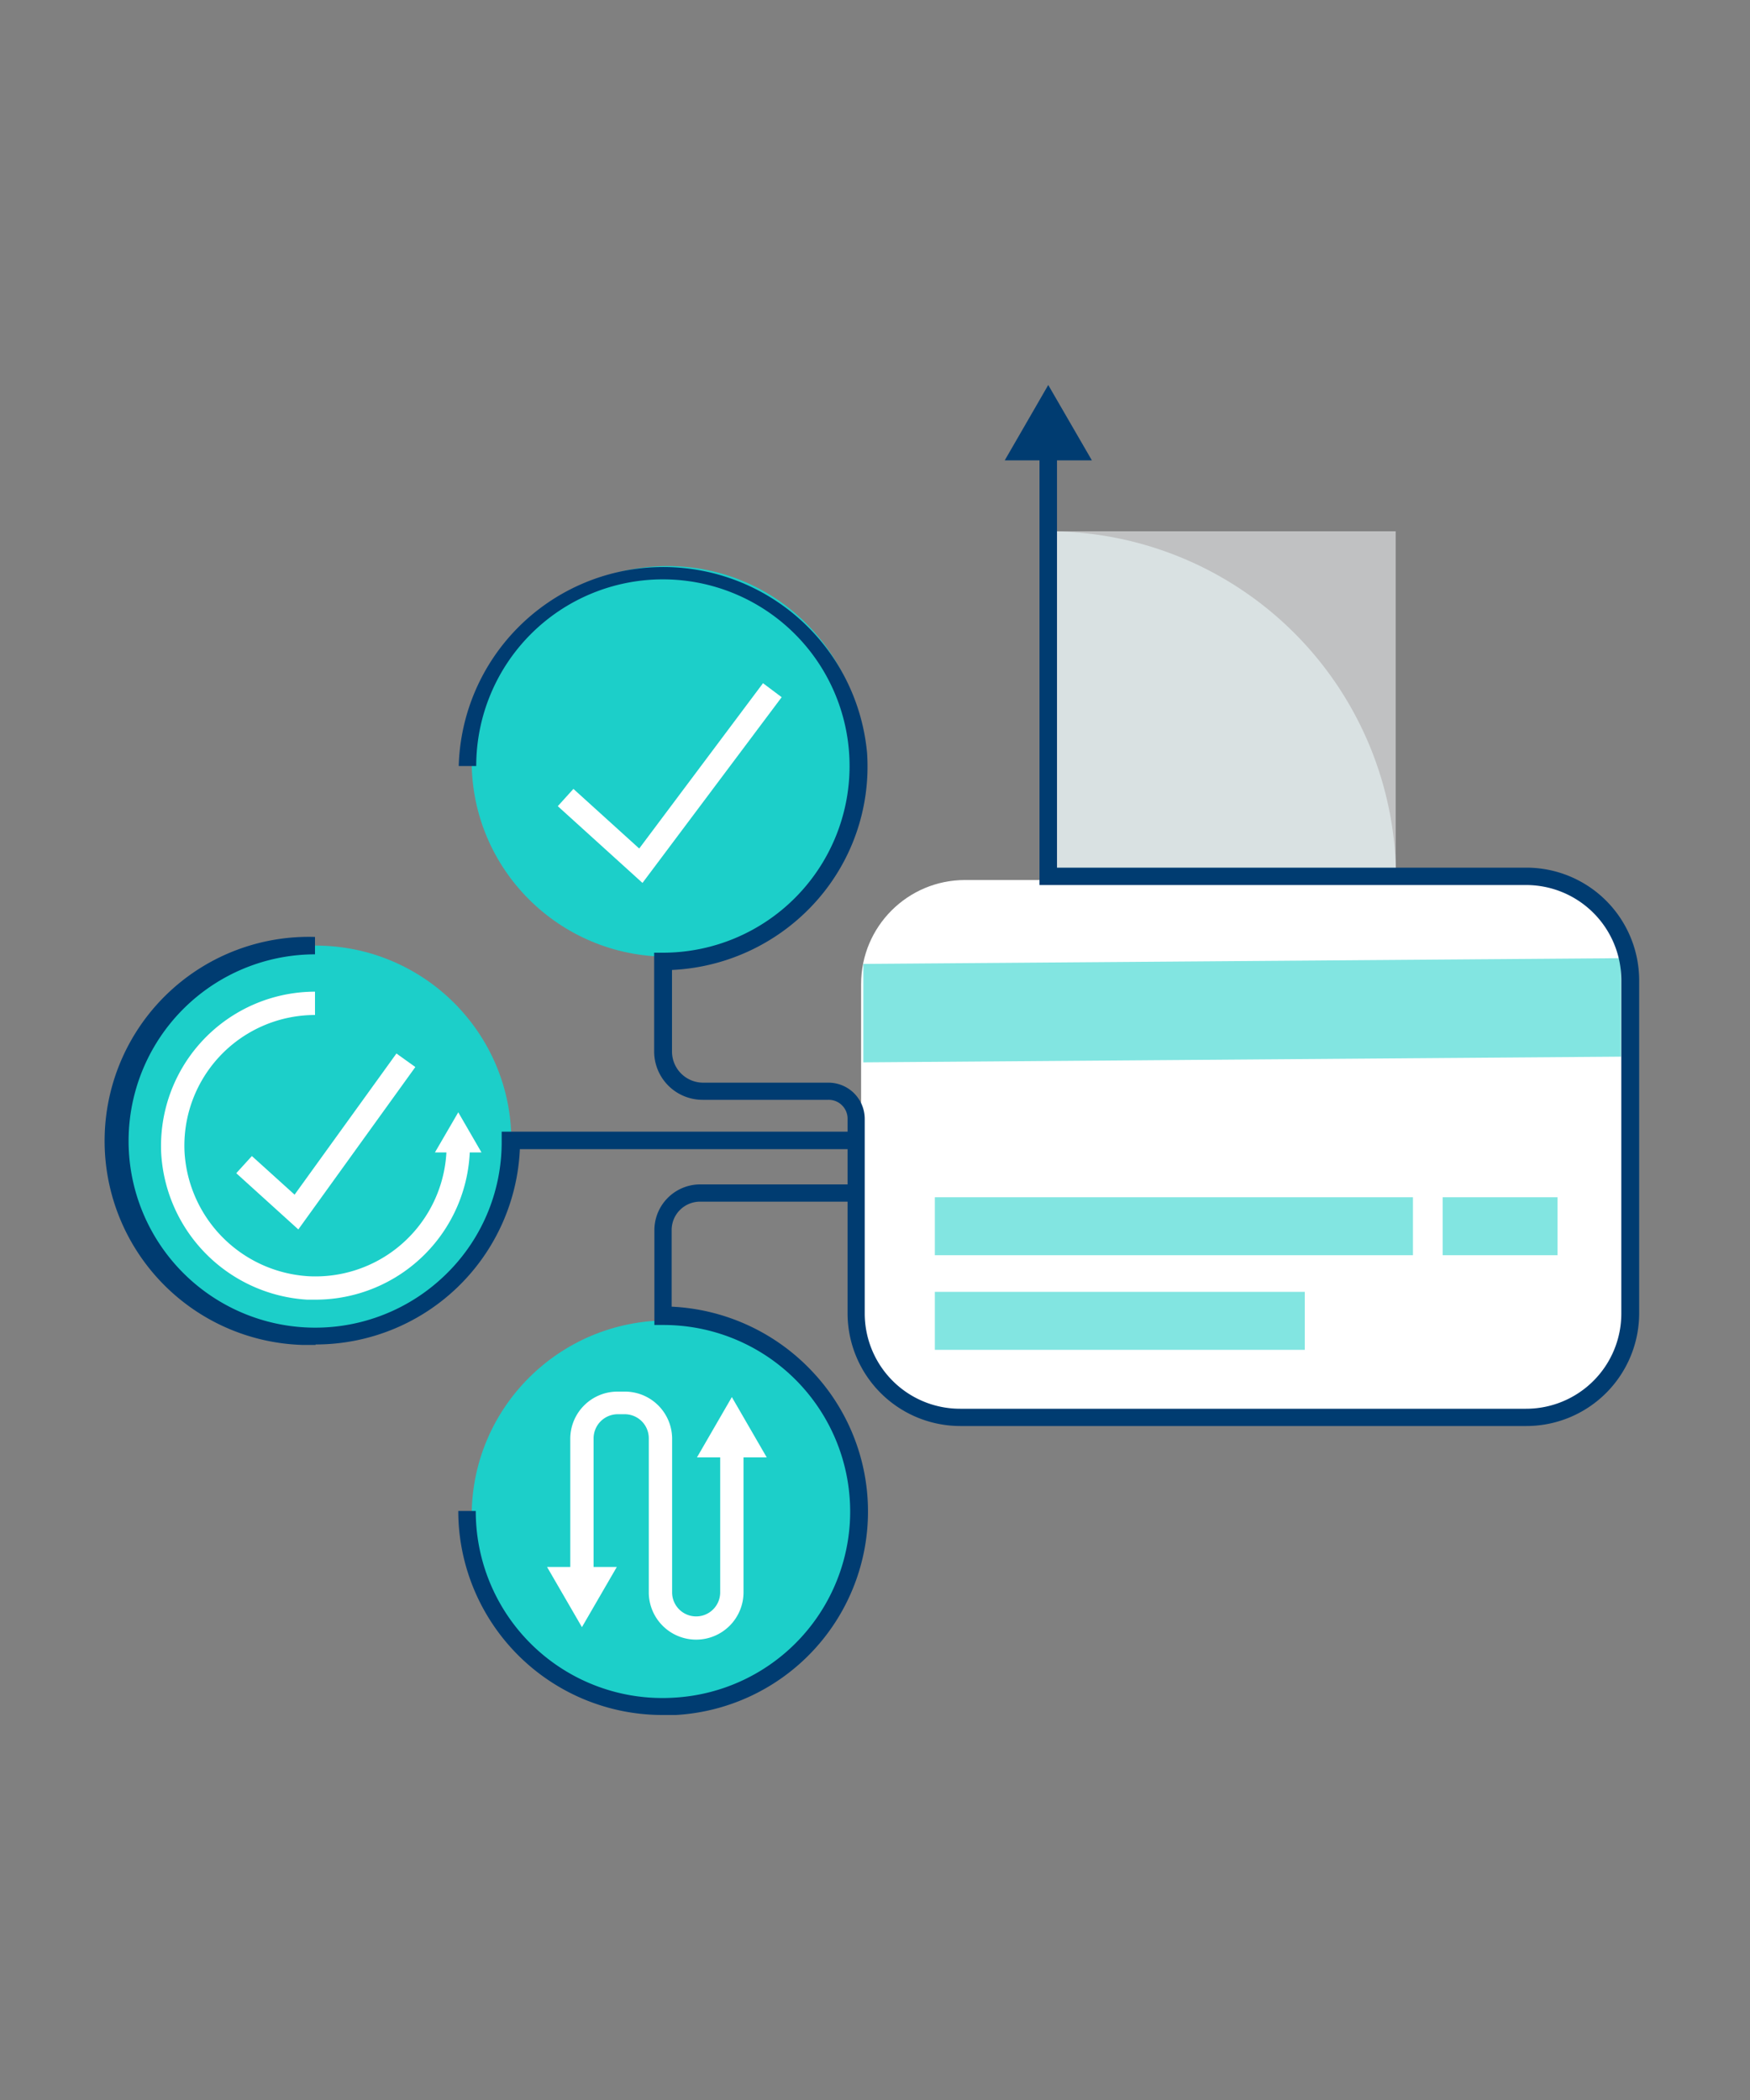<svg id="Pictograms_OUTLINE" data-name="Pictograms OUTLINE" xmlns="http://www.w3.org/2000/svg" width="150" height="180" viewBox="0 0 150 180"><rect x="0" y="0" width="150" height="180" fill="#808080" stroke="none"/><defs><style>.cls-1{fill:#c0c1c2;}.cls-2{fill:#d9e1e2;}.cls-3{fill:#fff;}.cls-4{fill:#82e5e1;}.cls-5{fill:#1ccfc9;}.cls-6{fill:#003c71;}</style></defs><rect class="cls-1" x="90.06" y="45.54" width="29.57" height="35.18"/><path class="cls-2" d="M119.63,75.43H89.85V45.54h0a29.77,29.77,0,0,1,29.81,29.72Z"/><rect class="cls-3" x="73.81" y="75.43" width="66.35" height="46.36" rx="8.91"/><rect class="cls-4" x="80.13" y="102.62" width="40.98" height="4.97"/><rect class="cls-4" x="123.66" y="102.62" width="9.84" height="4.97"/><polygon class="cls-4" points="138.94 90.57 74 91.06 74 82.62 138.94 82.13 138.94 90.57"/><rect class="cls-4" x="80.13" y="110.73" width="31.71" height="4.97"/><ellipse class="cls-5" cx="27.04" cy="97.79" rx="16.79" ry="16.74"/><path class="cls-6" d="M27.05,115.28l-1.13,0A17.49,17.49,0,0,1,27,80.31V81.8a16,16,0,1,0,11,27.64,15.8,15.8,0,0,0,5-11.65V97h30v1.5H44.56a17.52,17.52,0,0,1-17.51,16.74Z"/><ellipse class="cls-5" cx="57.22" cy="129.92" rx="16.79" ry="16.74"/><path class="cls-6" d="M56.8,147a17.51,17.51,0,0,1-17.52-17.49h1.5a16,16,0,0,0,17.06,16,16,16,0,0,0,15-14.94,16,16,0,0,0-16-17h-.75v-8.08A3.93,3.93,0,0,1,60,101.52H74V103H60a2.43,2.43,0,0,0-2.43,2.43V112a17.66,17.66,0,0,1,12,5.5A17.47,17.47,0,0,1,57.93,147C57.55,147,57.18,147,56.8,147Z"/><ellipse class="cls-5" cx="57.22" cy="65.26" rx="16.79" ry="16.74"/><path class="cls-6" d="M130.83,122.23H82.32a9.67,9.67,0,0,1-9.67-9.64V95.89A1.62,1.62,0,0,0,71,94.27H60.23a4.15,4.15,0,0,1-4.16-4.15V81.66h.75a16,16,0,1,0-16-16h-1.5a17.54,17.54,0,0,1,35-1.12A17.34,17.34,0,0,1,69.6,77.64a17.66,17.66,0,0,1-12,5.5v7a2.67,2.67,0,0,0,2.66,2.66H71a3.11,3.11,0,0,1,3.12,3.11v16.7a8.17,8.17,0,0,0,8.17,8.14h48.51a8.16,8.16,0,0,0,8.17-8.14V84a8.16,8.16,0,0,0-8.17-8.14H89.1V38.37h1.5v36h40.23A9.67,9.67,0,0,1,140.5,84v28.58A9.67,9.67,0,0,1,130.83,122.23Z"/><polygon class="cls-6" points="93.59 39.46 89.85 33 86.12 39.46 93.59 39.46"/><polygon class="cls-3" points="55.07 75.68 47.81 69.1 49.15 67.62 54.79 72.73 65.4 58.56 67 59.76 55.07 75.68"/><polygon class="cls-3" points="25.57 105.38 20.25 100.56 21.59 99.09 25.25 102.4 33.98 90.3 35.6 91.46 25.57 105.38"/><path class="cls-3" d="M27.05,111.4l-.72,0A13.34,13.34,0,0,1,13.82,98.91,13.22,13.22,0,0,1,27,85v2A11.2,11.2,0,0,0,15.82,98.8a11.33,11.33,0,0,0,10.61,10.59A11.24,11.24,0,0,0,38.28,98.2h2a13.24,13.24,0,0,1-13.23,13.2Z"/><polygon class="cls-3" points="37.28 98.78 39.28 95.34 41.27 98.78 37.28 98.78"/><path class="cls-3" d="M59.67,140.54a4.06,4.06,0,0,1-4.06-4V123.28a2.06,2.06,0,0,0-2.06-2.06h-.61a2.07,2.07,0,0,0-2.06,2.06v11.9h-2v-11.9a4.05,4.05,0,0,1,4.06-4h.61a4.05,4.05,0,0,1,4.06,4v13.21a2.06,2.06,0,1,0,4.12,0V124h2v12.45A4.06,4.06,0,0,1,59.67,140.54Z"/><polygon class="cls-3" points="52.87 134.31 49.88 139.47 46.89 134.31 52.87 134.31"/><polygon class="cls-3" points="65.72 124.92 62.73 119.75 59.74 124.92 65.72 124.92"/></svg>